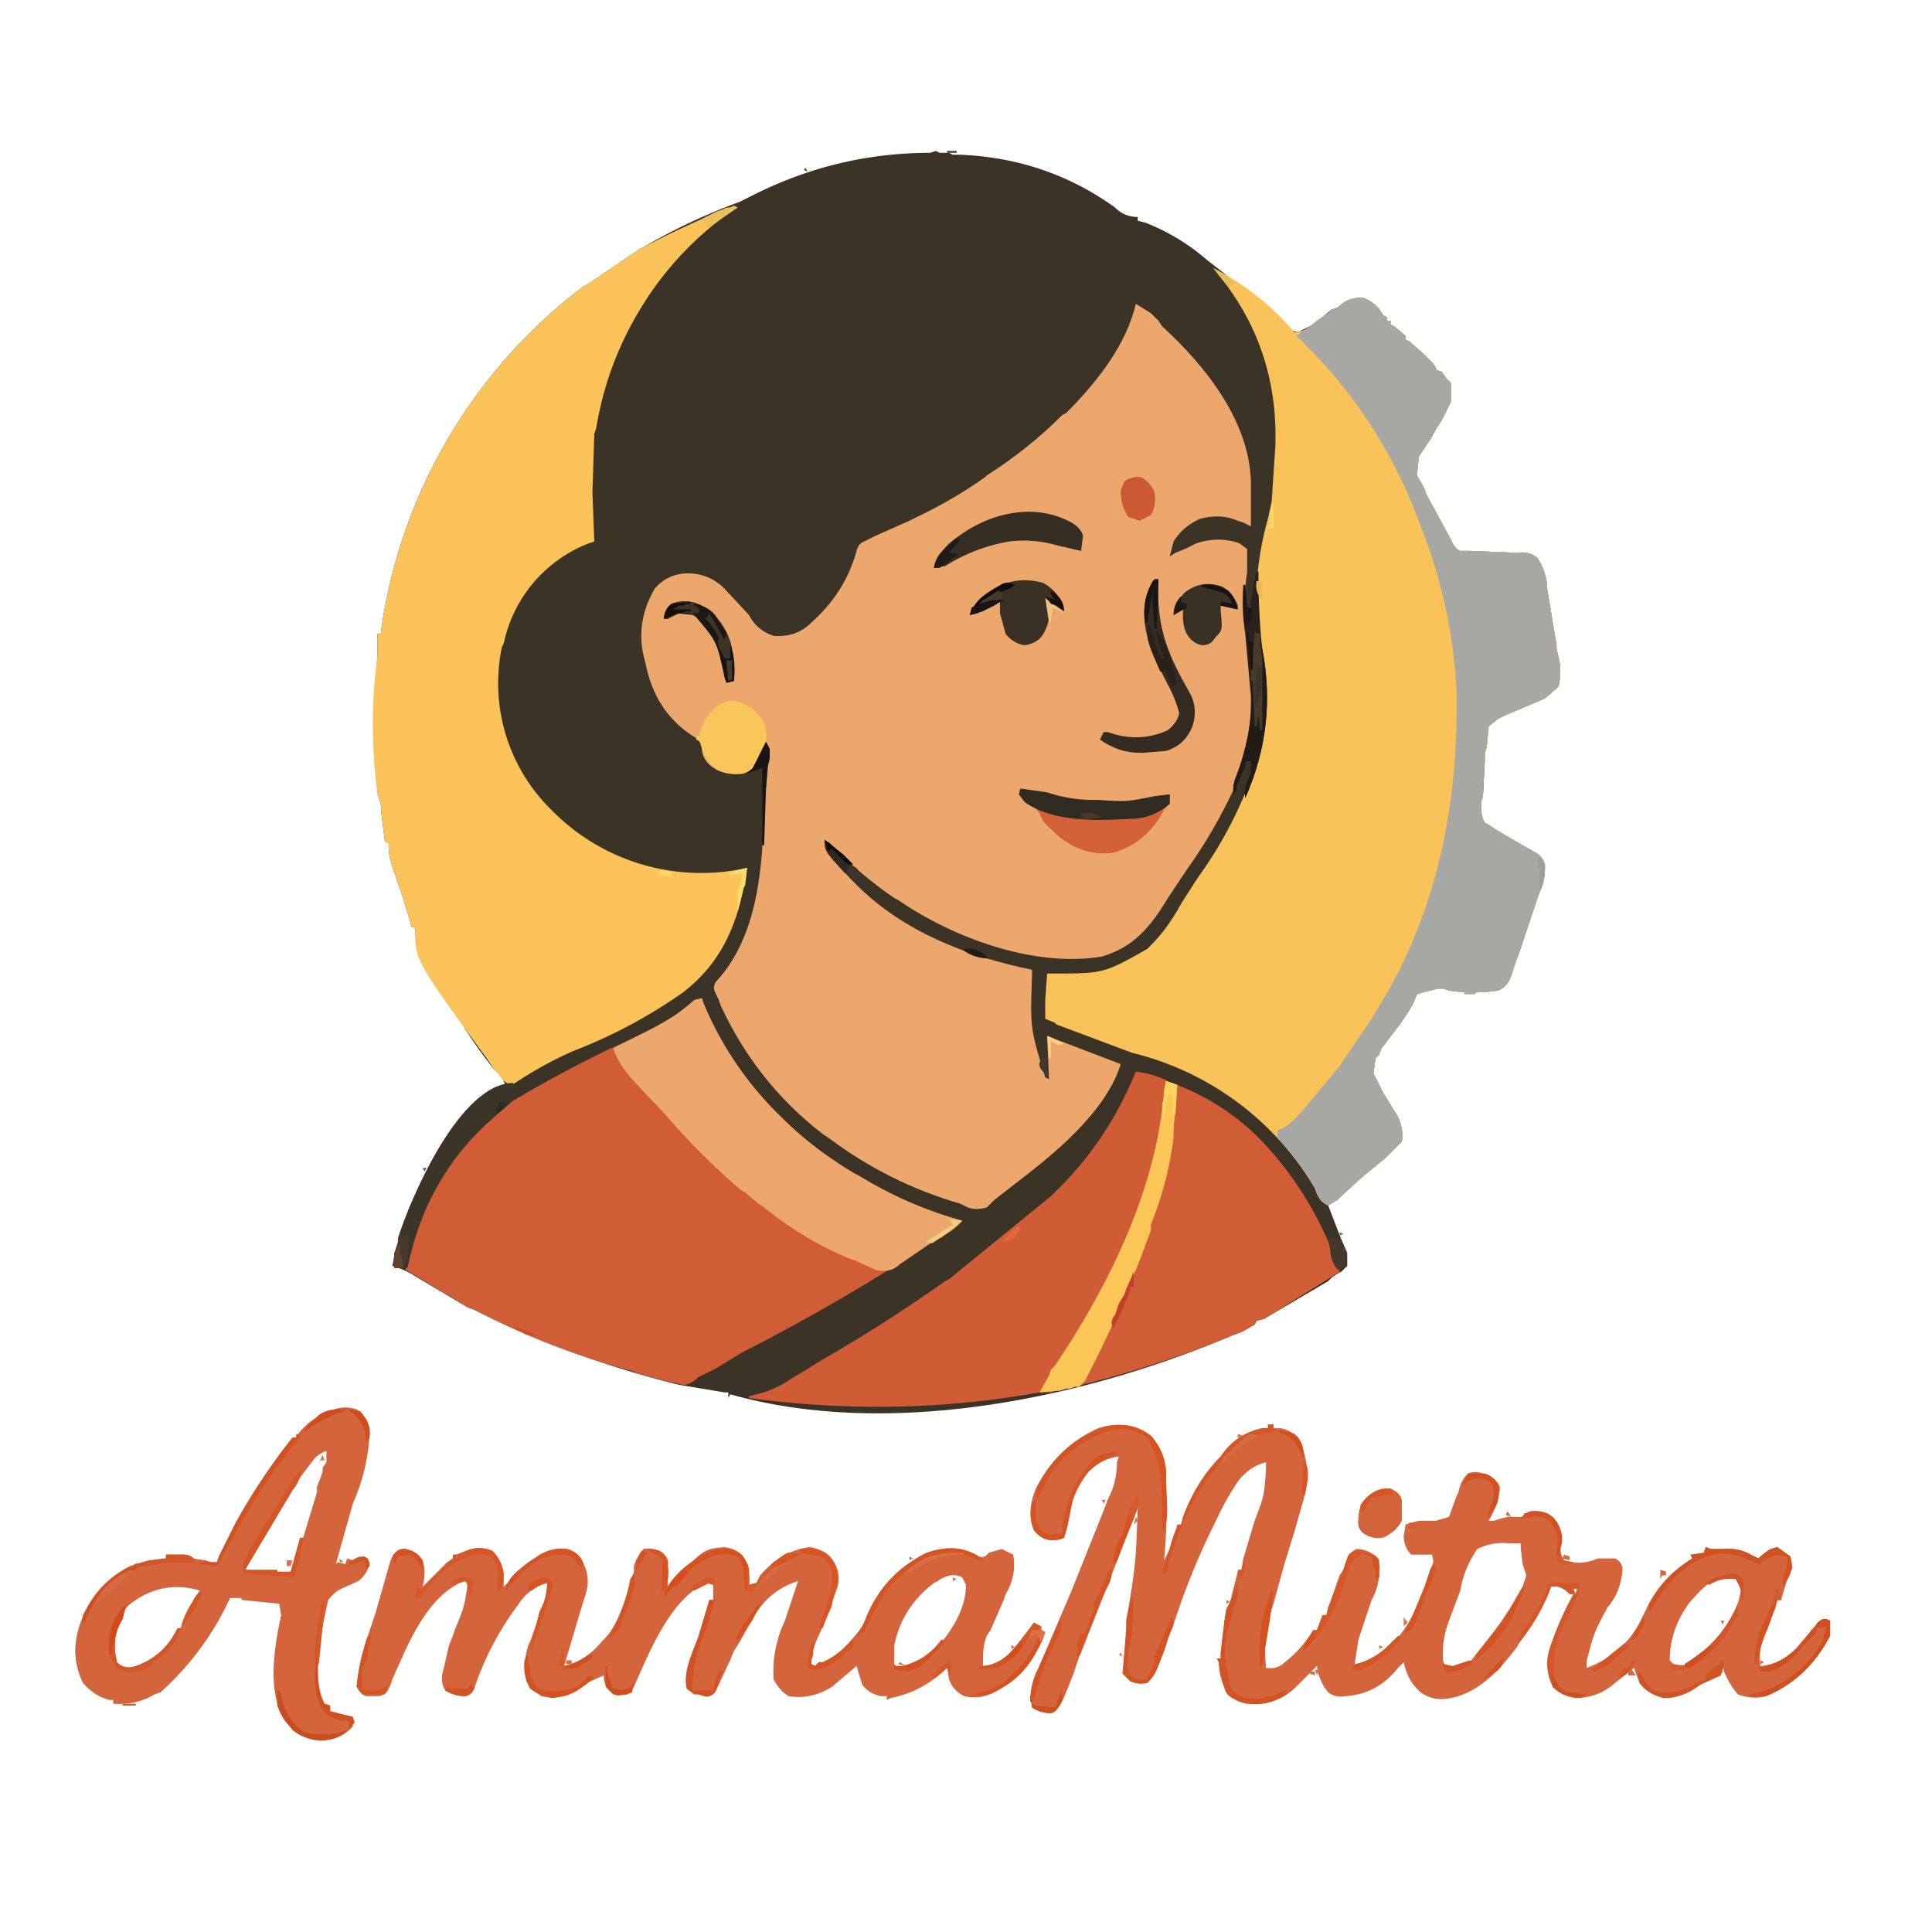 <svg xmlns="http://www.w3.org/2000/svg" width="1024" height="1024"><path fill="#3B3326" d="m496 80 2 1h5l2 1h4q46 2 82 28 5 5 12 5v2l4 1q18 7 33 20l27 21 3 2 14 14 4 1 8-4 2-2 3-2 5-4 3-1q6-6 14-5 7 3 10 9l2 1v2h2v2l2 1 6 5v2l2 1 8 7 2 2q5 5 4 6l3 1 3 4 2 2v10l-3 6-2 4-2 3-4 7-2 3-2 3-2 3-1 10 4 7 1 3 13 24q2 5 5 6h5l25 1q7-1 11 3 4 6 5 14v2l5 30v2l1 4q2 8 0 16l-7 6-2 1-19 8-2 1-2 1-5 4-1 11-1 3v4l-1 19-1 3v3q0 5 2 8l8 5 12 7c9 5 9 5 11 8q2 9-2 17l-1 2-14 42q-2 6-7 8-13 2-26 0l-3-1h-3l-8 2-3 1-2 5-3 5-2 3-12 16-1 3-2 2-1 8 3 6 2 4 8 13q3 7 2 13l-9 9-11 9-19 16 10 26v6l-3 3-2 1-3 2-2 2-34 20-4 1-1 2-7 4-3 1c-79 34-183 56-268 32l-1 2v-3h-2l-24-4q-57-14-109-40l-3-1-27-16q-6-4-13-6a152 152 0 0 1 38-76q10-11 22-19-1-5-6-9a244 244 0 0 1-30-48c-12-21-12-21-12-27l-2-1-1-4-4-13c-7-20-7-20-7-27l-2-1-2-16v-3l-2-7-2-40v-2l2-30v-12h2v-2a277 277 0 0 1 107-182l2-1 28-19 2-1a312 312 0 0 1 51-24l2-1 4-2q45-23 95-23z"/><path fill="#ECA76C" d="m602 161 8 5 2 2 2 2 2 3c23 21 46 50 47 82v24l-2-1-2-1-3-1q-9-4-20-1-9 4-14 12l-2 8 3-2 5-2 2-1 2-1 2-1q12-4 23 0l4 3v12q-3 21 2 44 6 34-7 66l-1 3q-11 24-26 45l-10 15c-9 15-18 26-35 31-36 6-79-10-108-30l-2-1q-19-13-35-30c0 8 9 17 15 23 25 25 59 38 93 45v3c-1 28-1 28 7 54l2 1-1-23 5 2 34 13c-7 23-31 44-49 58l-18 14-2 2-2 2q-7 2-12-1l-2-1q-38-11-70-35l-3-2q-35-27-54-68l-1-3c-3-6-3-6-2-9l5-6c18-24 20-56 21-85l2-26v-9l-3 6q-3 6-10 9-8 1-14-2-8-4-8-12-1-4-5-6-20-13-25-39-6-20 5-39 6-7 15-8 13-1 22 8l13 14q4 8 13 11 12 1 20-7 18-16 24-38 1-4 4-5l6-3 18-8 4-2q19-9 36-21l1-1q22-14 40-32l2-1c16-16 32-36 37-58"/><path fill="#FAC359" d="M643 142a142 142 0 0 1 43 34q5 0 10-4l2-2 3-2 8-5q6-6 14-5 7 3 10 9l2 1v2h2v2l2 1 6 5v2l2 1 8 7 2 2q5 5 4 6l3 1 3 4 2 2v10l-3 6-2 4-2 3-4 7-2 3-2 3-2 3-1 10 4 7 1 3 13 24q2 5 5 6h5l25 1q7-1 11 3 4 6 5 14v2l5 30v2l1 4q2 8 0 16l-7 6-2 1-19 8-2 1-2 1-5 4-1 11-1 3v4l-1 7v12l-1 3v3q0 5 2 8l8 5 12 7c9 5 9 5 11 8q2 9-2 17l-14 41-1 3q-2 6-7 8-13 2-26 0l-3-1h-3l-8 2-3 1-2 5-3 5-2 3-2 3-10 13-1 3-2 2-1 8 3 6 2 4 8 13q3 7 2 13l-9 9-11 9-12 11-2 2-5 3q-5-2-7-9a155 155 0 0 0-97-72l-16-6-24-9-1-1-5-2v-10l1-14h2c28 0 28 0 51-13l2-2q9-9 16-22l9-14q21-29 32-64l1-3q5-29-1-58a166 166 0 0 1 5-65l2-9 2-30v-2q1-49-29-87l-2-3z"/><path fill="#FBC359" d="m389 109 2 1-2 1q-26 18-44 44l-2 3q-21 32-27 69l-1 3-1 31 1 26-3 1a73 73 0 0 0-45 53l-1 2a94 94 0 0 0 24 84l2 2a111 111 0 0 0 104 31c-4 27-12 49-34 66q-27 19-58 31-16 7-31 17l-2 1q-4-1-7-6l-2-2-2-3-2-3c-38-52-38-52-38-69l-2-1-1-4-4-13c-7-20-7-20-7-27l-2-1-2-16v-3l-2-7a271 271 0 0 1 0-72v-12h2v-2a277 277 0 0 1 107-182l2-1 28-19 2-1q21-11 43-20l3-1z"/><path fill="#D05D36" d="m372 529 1 3a180 180 0 0 0 41 60q17 17 39 30l2 1q26 16 55 24l-11 9-3 1a1039 1039 0 0 1-103 60l-13 8-2 1-2 1-2 1-4 2q-4 4-8 4l-9-2-4-1-11-3-2-1q-45-12-85-33l-3-1-33-20q11-56 56-89 25-15 52-28c18-8 18-8 35-18l3-2 6-5z"/><path fill="#D05C35" d="M602 568q9 1 17 5l2 1a139 139 0 0 1 47 30 185 185 0 0 1 42 70l-40 25-4 1-1 2-7 4-3 1q-124 52-258 34v-1l4-1q9-2 18-8l18-11q33-19 64-41l2-1 54-44 2-2q28-27 43-64"/><path fill="#D3643B" d="M610 761q9 10 8 24 1 21-1 42l4-8 1-3v-2l1-2 1-4h2l1-3q6-18 18-31l2-2q8-12 22-15h3l1-2h2v2h4q5 1 9 5 7 14 4 29l-6 21-4 13-1 3-6 22-1 3c-4 15-4 15-3 31q6 1 10-3 9-7 15-17h2l3-8h2l1-4 6-17 2-3 1-3 1-3q1-3 5-5 5 0 9 3 4 4 3 9 0 8-4 15l-1 3-6 18-2 13q12-2 20-12l2-1q7-8 11-18l1-2 6-15v-2c2-4 2-4 1-8h-11q-4-4-4-10l1-6 7-2h9l7-2 4-11 1-2q1-6 5-10 5-2 10 1 7 3 7 7-1 9-6 17h3l3-1 4-1h8l1-2h12q6 4 8 12l-1 6q0 4 2 7 9 3 18-1h9q4 2 4 6-1 12-8 20c-7 13-7 13-11 28v4q19-7 28-24l3-6q8-18 25-28l-1-2h3l4-1 2-3 1 1h7q8-1 15 3l2 1 2 1 1-1c5-4 5-4 9-5l7 5q2 7-2 13l-3 10h-2l-1 4-5 11q-4 9-3 20 13-1 22-13l7-8 4-4 4 1v8q-12 23-34 32-7 2-15-1-5-6-8-14v2l-1 2-6 2-5 3q-9 7-19 7-9-2-13-8l-3-8-1 1-9 7q-9 8-21 8-7-1-11-5-6-10-3-20 5-16 13-30h-2l-1-1q-4-4-9-3l-1 3q-6 14-16 27l-1 2c-9 12-20 24-35 27q-9 2-16-3-7-6-9-16l-3 3q-11 14-28 15-5 1-9-2-5-6-6-14l-2 2-7 7-2 2q-9 9-21 9-8 1-14-4-6-8-6-18l-1-2h2v-3l2-17 1-6 2-4 4-16 2-1 1-6 6-20c5-13 5-13 6-27v-4q-8 2-14 9-7 10-12 21l-1 2q-13 26-22 54l-3 8-2 6c-5 13-5 13-9 17q-5 1-9-1l-4-4 2-25v-3c5-30 5-30 6-60l-1 3-29 74-1 2-3 9c-7 18-7 18-12 21q-5 0-10-3l-1-5 3-13 1-2 12-28 6-14 18-45 1-3q5-9 5-20l1-3q-9 1-16 8-10 13-11 28l-2 7q-4 2-9 1-4-1-7-5-4-10 1-22 11-22 33-32 16-5 28 4m190 57q-9-1-17 3-7 10-9 22l-6 16-1 3q-3 9-2 19l2 3q7 1 12-3l22-28 1-2 3-5 1-2 3-9-2-6-1-9v-2zm95 32q-10 14-10 30l2 3q10 0 16-6 17-15 20-36l-1-4c-11-6-21 6-27 13m-61-8 1 3 1-3z"/><path fill="#A7A7A3" d="M723 158q7 3 10 9l2 1v2h2v2l2 1 6 5v2l2 1 8 7 2 2q5 5 4 6l3 1 3 4 2 2v10l-3 6-2 4-2 3-4 7-2 3-2 3-2 3-1 10 4 7 1 3 13 24q2 5 5 6h5l25 1q7-1 11 3 4 6 5 14v2l5 30v2l1 4q2 8 0 16l-7 6-2 1-19 8-2 1-2 1-5 4-1 11-1 3v4l-1 19-1 3v3q0 5 2 8l8 5 12 7c9 5 9 5 11 8q2 9-2 17l-11 33-1 2-2 6-1 3q-2 6-7 8-13 2-26 0l-3-1h-3l-8 2-3 1-2 5-3 5-2 3-2 3-10 13-1 3-2 2-1 8 3 6 2 4 8 13q3 7 2 13l-9 9-11 9-12 11-2 2-5 3q-5-2-7-9-8-14-20-27v-4l3-1q5-3 9-8l2-2 19-23 17-25 1-2c33-51 45-110 44-170v-2a271 271 0 0 0-19-87 257 257 0 0 0-66-101l14-10 3-2 2-2 3-1q6-6 14-5"/><path fill="#D4643B" d="M215 821q6 2 9 6 2 6 0 14l2-2 11-11 3-2v-2h2l5-2q7-3 14 0 5 5 6 12v7l2-2q11-15 28-18 6 0 10 4 6 8 4 18l-4 13-8 27q12-3 20-13l1-1c9-9 12-24 16-36v-3l1-3 4-6q5-1 10 2 4 3 3 7v11l3-3c16-17 16-17 27-18q7 1 10 5 4 7 3 15l4-1 2-4q11-13 26-15 7 1 11 5 6 7 4 16l-3 8v2l-8 18q-3 7-3 13l2 1 2-2h2c8-3 16-12 21-19l4-8q10-23 34-32 13-4 24 3 3 1 5-2l7-2 6 3q2 11-4 21l-1 3-7 16-2 3q-2 5-2 12v4q10-1 17-10l10-13 4 2v2l2 1q-7 21-27 32-8 4-16 2-6-3-8-9l-1-6-1 1q-13 12-29 15l-2 1v-2h-3q-6-1-10-6l-3-10-13 11q-11 7-23 5-5-3-8-9-1-16 6-31l7-21q-16 5-24 20l-8 14-2 3-2 5-1 2-6 13q-2 4-5 4l-5-1h-2l-4-3c-2-9 3-19 6-27l6-20h2v-8l-4-1c-19 9-30 37-38 55l-3 4c-7 1-7 1-10-2q-3-3-3-8l-9 4q-10 10-24 7-5-3-8-8-2-10 1-19l1-2 6-17q3-7 3-14-10 3-15 11-15 20-23 43-1 5-5 6-6 0-11-3-3-5-1-11l3-13 2-5 1-3c5-12 5-12 7-25l-2-1c-20 8-30 34-38 52l-1 3-1 2q-1 3-5 4h-7q-3-1-5-5l4-19v-2l2-6 4-12 8-28q3-7 8-6m282 17-2 1q-17 13-21 33v10l2 2q12-1 20-10c8-9 16-21 16-34l-2-4q-6-3-13 2"/><path fill="#D05D36" d="M618 573a123 123 0 0 1 50 31 185 185 0 0 1 42 70l-40 25-4 1-1 2-7 4-3 1q-43 18-90 29l-3 1h-2l-3 1h-6l5-9 1-3 2-2c29-43 54-94 58-146z"/><path fill="#D3643B" d="M189 747q7 5 7 12-1 20-9 38l-9 32 1-1 4 1 1-3 3 1 6-2 3 3q-1 6-6 10l-9 4q-4 2-7 6l-2 9-1 5c-2 12-5 30 1 41l3 1v3l12 3v5q-6 7-15 7-9 1-17-5l-2-3-2-2c-9-14-6-36-3-51l1-5-1-6-20-2v-1h-6l-1 2a153 153 0 0 1-36 48l-3 1q-10 6-22 5v-2h-2q-8-2-14-9-7-14-2-30 7-22 27-32 9-3 19-4v-2h9q3 0 5 2l7 1 3 1h3l1-3 8-16 1-2a329 329 0 0 1 30-45h2l1-2q7-9 19-13 6-2 12 0m-23 27q-18 23-31 48l-4 6-1 4 12 1v1h12l6-17 1-3 7-23v-3l2-5 1-3v-2l2-3v-6q-5 2-7 5m-98 77q-8 9-8 21v3q0 4 2 7 4 4 10 2c16-5 24-21 31-35l3-6q-21-6-38 8"/><path fill="#ECA76D" d="m372 529 1 3a180 180 0 0 0 41 60q17 17 39 30l2 1q26 16 55 24-4 5-12 9l-2 1-16 11-3 2q-5 5-13 3l-11-5-3-1q-24-10-45-27l-3-2-7-6-2-1a364 364 0 0 1-41-41c-22-23-22-23-27-34l1-1 18-9 2-1q12-6 22-15z"/><path fill="#FBC657" d="m618 573 6 2-2 24v4q-3 24-12 46v3a624 624 0 0 1-35 80l-3 3h-2l-3 1h-2l-3 1-11 1 5-9 1-3 2-2c29-43 54-94 58-146z"/><path fill="#D26138" d="m541 418 14 2q12 4 24 4h3c15 1 15 1 30-2l8-1v5l-3 3-1 2q-9 16-26 21-15 2-28-8c-9-8-9-8-11-13q-2-3-5-4-4-2-5-6l-1-2z"/><path fill="#FAC65A" d="M394 373q7 3 11 10 3 10-2 19-3 6-9 8-8 1-14-2-7-5-9-15l-2-1v-2h2v-2q3-10 11-15 6-3 12 0"/><path fill="#362E22" d="M568 277q5 3 6 7l-1 8-13-3a62 62 0 0 0-25-2q-18 3-34 13l-6 1q3-10 12-16c17-13 41-19 61-8"/><path fill="#342B21" d="M612 307h2v2c-1 24 5 38 17 59q4 8 1 17-4 10-14 13l-12 1h-2q-11 0-21-7l2-4h2q17 6 32-1 5-4 6-9-2-8-7-17c-7-14-15-30-10-46z"/><path fill="#3B3527" d="M272 574v6l2 1-3 3-2 2-7 6q-36 31-46 80h-7v-8l1-2 1-3v-3c7-22 33-82 61-82"/><path fill="#3A3124" d="M553 309q9 5 11 15l-9-6 1 4q1 7-3 14-3 5-10 6-6-1-10-6l-3-11v-6l-3 2-4 2-2 1-7 2q2-6 7-10 15-12 32-7"/><path fill="#312C21" d="m541 418 14 2q12 4 24 4h3c15 1 15 1 30-2l8-1v5q-9 8-21 8c-17 1-41 2-56-9l-3-4z"/><path fill="#28211D" d="M666 303h1v2q0 20 2 39 8 41-9 79-1-6 3-13v-7l-3 1v2l-4 9-1 4-1 2q-1-4 1-9 8-19 8-40v-3l-3-33q-2-13-1-26h1l1 12h2v-3l1-5v-2z"/><path fill="#3A3125" d="M648 311q6 4 8 10v2l-9-2v3c1 10 1 10-3 14q-2 4-7 4-5-1-8-6-2-4-2-9v-4l-5 3q1-7 6-12 9-7 20-3"/><path fill="#D3633A" d="M737 789q5 2 6 6v11q-3 6-10 9-5 1-10-2-4-3-3-8 0-7 4-11 6-6 13-5"/><path fill="#181411" d="M372 321q13 8 16 23 2 8 1 17l-4 1-1-3c-4-19-4-19-16-33l-10-1-4 3h-2q0-5 4-8 8-3 16 1"/><path fill="#CB5934" d="M605 253q5 3 7 8 1 7-2 12l-6 3-6-2q-4-6-4-14l2-5q5-3 9-2"/><path fill="#221C19" d="M667 339h1q10 43-8 84-1-6 3-13v-7l-3 1v2l-4 9-1 4-1 2q-1-4 1-9 8-21 9-44v-12h1l1 23 2-4v-13z"/><path fill="#D35728" d="M830 839h7v5l-1 2-1 2-1 3-3 5-1 3q-8 14-6 31 3 6 8 7h3l4 1h2q-4 3-8 1-6-1-10-5-5-10-1-22 5-14 12-27h-2l-1-1q-4-4-9-3l-1 3q-6 15-17 28 1-5 4-9c7-10 7-10 12-21v-2q4-2 10-1m4 3 1 3 1-3z"/><path fill="#D55424" d="M610 761q9 10 8 24c1 19 1 19-1 26h-1v-17c-1-16-1-16-7-31q-9-7-20-5-20 6-32 23l-7 13q-2-3 1-8 12-22 35-30 14-3 24 5"/><path fill="#CF5222" d="m904 820 3 1h9q7 0 12 3l2 1 2 1 1-1c5-4 5-4 9-5l7 5 1 6-5 10v-6q3-4 2-10c-6-1-6-1-12 2l-2 2-6-2q-9-5-19-3c-16 4-26 17-34 31v-5q9-15 23-24l-1-2 7-1z"/><path fill="#D45526" d="M160 779q-1 6-5 11l-25 42h17v1h7l5-18h2l-3 14-1 2-1 5-27-2v-6l2-3 1-3 2-3 2-4 9-14c10-17 10-17 15-22"/><path fill="#D45222" d="M391 823q6 4 6 10v7l4-1 2-4 5-5 2-2 9-5 4 1-2 1c-8 4-19 11-23 20l-3-2-1-10q0-4-3-8-8-3-16 1-12 6-17 15h-2l-1 2-3 3c2-9 12-17 19-21s13-6 20-2"/><path fill="#D55525" d="M672 755h3v2l2 1-3 1q-11 2-20 9l-2 2c-16 15-28 40-33 61l-1 3h-2l5-17 1-3q2-6 4-6l1-4a90 90 0 0 1 20-32q8-12 22-15h3z"/><path fill="#CD5021" d="m968 858 2 1v8q-12 23-34 32h-9v-1h2q24-6 37-28l2-8-5 1-1 3-2 2-4 4q-7 10-18 14h-5l-1-2h2q17-5 26-20l2-2q2-4 6-4"/><path fill="#473A2A" d="m665 335 3 1v6l1 7v38h-1l-1-8-1 6h-1l-1-24h-1v-10l1-2z"/><path fill="#3C3428" d="M372 321q8 4 12 13l1 5c-7-9-7-9-9-14l-2 3 2 2 2 3 2 3 1 2-1 3-1-2-2-3-2-3q-3-5-10-8c-5 0-5 0-9 2l-2 1h-2q0-5 4-8 8-3 16 1"/><path fill="#D25424" d="M656 838v8l-1 3-1 3c-6 21-6 21-2 42q4 6 10 6 10 1 18-4h2v2l-4 2-2 1q-9 4-18 1c-9-3-8-5-10-10l-2-11-1-2h2v-3l2-17 1-6 2-4 2-5z"/><path fill="#D55424" d="m517 824 5 4-6-2q-10-5-21-1-22 8-32 30l-5 10-4 3 1-2 3-6q9-25 33-37 14-5 26 1"/><path fill="#D25323" d="M600 846h1l-1 20q-3 11-2 21 4 4 10 3l4-9v-3l9-21q2 5-1 8l-1 3-1 4-1 3c-5 13-5 13-9 17q-5 1-9-1l-4-4 2-22v-7z"/><path fill="#D35221" d="m157 760 3 1-1 1q-21 25-36 54l-8 14-9-1v-1h9l1-3 8-16 1-2a329 329 0 0 1 30-45h2z"/><path fill="#D35424" d="m593 770-6 3q-13 6-18 20l-3 15-2 7q-4 2-9 1-4-1-7-5-3-7-1-15l2-1v11l3 5q3 3 7 2h4v-2q2-22 17-38 6-4 13-3"/><path fill="#CF4F20" d="M88 824h9q5 0 7 4h-2c-17 0-31 1-45 13q-9 9-13 21v-6q12-23 35-29l9-1z"/><path fill="#D55727" d="M261 822q5 5 6 12l-1 8-2 2v-9q0-5-3-9-4-3-9-2c-12 2-21 12-28 21l-1 2h-3l1-6 2 2 2-2 15-15v-2h2l5-2q7-3 14 0"/><path fill="#CE5122" d="M171 848h1l-1 14c-2 12-5 30 1 41l3 1v3l12 3 1 3-3 3v-4h-4q-7-1-11-7-4-9-3-20v-3q0-17 4-34"/><path fill="#D35728" d="m67 850-2 8q-4 6-4 14v3l1 6q4 4 10 2 14-5 21-18l1-2h2q-4 12-15 18l-1 2q-8 5-17 2-5-5-5-11 0-14 9-24"/><path fill="#D35222" d="M376 848h3l-5 16c-5 13-5 13-7 27v5h11l1-5 2-5 2-1-4 12q-3 3-6 2l-3-1h-2l-4-3c-2-9 3-19 6-27z"/><path fill="#28211A" d="M608 331h1l1 3 5 15h2l-1-4q-3-5-3-11l5 8 3 9 2 7v5l-2 1-3-8h-3c-7-16-7-16-7-25"/><path fill="#D65625" d="M720 822h2v2l-2 1-4 3-1 3c-4 15-12 35-25 44l6-11h2l3-8h2l1-4 7-17 1-3 1-3 1-3q1-4 6-4"/><path fill="#44382B" d="m704 656 7 1 3 7v7l-5 2q-4-5-4-11l-1-4z"/><path fill="#1A1514" d="m406 393 2 4v5l-1 4-1 12-1 30h-1v-41l-8 3 3-3z"/><path fill="#D65525" d="M424 821q7-1 13 2 7 6 7 14l-3 13-1 2-4 11h-2l5-15q3-8 2-16-2-5-6-7l-11-2z"/><path fill="#D05324" d="m913 880 1 2-2 4v2l-2 1-9 4q-9 7-19 7-8-2-13-8l-1-7 4 6q3 5 8 6 10 1 19-5l5-2v-2l4-4 2-1 2-2z"/><path fill="#D55424" d="M301 821q6 2 8 7l-1 3-4-5q-3-2-7-2c-12 0-19 8-26 16l-3 3q1-6 6-10l12-9 2-1q6-3 13-2"/><path fill="#473929" d="m212 653 2 2 2-1q2 9-2 18h-5q-1-5 1-11l1-2z"/><path fill="#D35222" d="M279 878h1v3l1 3v4l4 7q11 3 21-1l6-6 3 1q-9 9-22 11-7-1-12-5-4-7-3-15z"/><path fill="#D55423" d="M589 830q1 6-2 11l-1 2-3 7-12 29v-8l1-3 1-2h2l1-3 4-11v-2l6-13 1-3z"/><path fill="#D35425" d="M195 867h2l-2 8v3l-1 2-1 2-1 4v9q5 2 11 0 4-2 4-5l-3 8h-12l-3-4q1-13 6-27"/><path fill="#3D3428" d="M374 325h2l3 5 6 6q3 4 2 8v5h-3l-2-4-1-2-1-4-4-8-2-2-1-2z"/><path fill="#D45626" d="M289 836q4 1 4 5l-3 9-2 7-1 2-5 15h-1l5-20q4-7 4-15-5 1-8 4h-2v-3c6-4 6-4 9-4"/><path fill="#CA4D20" d="M147 896h1l1 2q2 13 12 20 12 3 23-1-4 4-9 5-8 2-17-3-8-6-11-15z"/><path fill="#2E281F" d="m437 445 10 8 1 1 4 4-2 1-2 4c-11-12-11-12-11-18"/><path fill="#D45423" d="m807 841 1 2-5 10-1 3q-7 14-20 24 1-5 4-7l6-8 2-3 6-9z"/><path fill="#D55423" d="M562 858q1 5-1 9l-1 2-3 6q-6 13-9 27h-2q0-8 3-15l1-2 8-18 1-2z"/><path fill="#D45121" d="M551 866q2 4-1 8-8 17-26 24l-10 1 9-3q7-2 13-8l2-2q9-8 13-20"/><path fill="#D05224" d="M787 781q6 2 7 7 1 6-1 10l-2 3-3 4 2-7q3-5 1-11-2-3-6-3-5-1-8 2l-2 2 3-7z"/><path fill="#D45626" d="M921 850v6q-9 18-25 28h-3v-2l3-2q17-11 25-30"/><path fill="#1D1713" d="M367 320q8 1 12 6l6 10-1 3-3-5-1-2-4-7-2 3 2 2 2 3 2 3 1 2-1 3-1-2q-5-8-12-14h3l1-2z"/><path fill="#D55525" d="M431 869v8l-1 3v2l2 1 2-2h2q9-4 16-12 1 5-3 6-7 9-18 10l-3-1q0-8 3-15"/><path fill="#D85D2E" d="m423 824-2 1c-8 4-19 11-23 20l-2-1v-13h1v9l4-1 2-4 5-5 2-2c8-6 8-6 13-4"/><path fill="#D25628" d="M88 824h9q5 0 7 4H89l-16 3-2-2 17-3z"/><path fill="#D45525" d="m548 860 3 2v2h-4l-1 2q-5 12-17 18l-10 1v-2h3c10-1 16-10 22-17z"/><path fill="#1B1513" d="M612 307h2l-1 26h-1l-1-13v-7l-3 17h-1q-2-12 4-22z"/><path fill="#D55423" d="M760 829q2 4-1 8l-1 3-1 2-2 5-1 3-3 8q-2 6-7 8l4-8 7-17 2-6 1-3z"/><path fill="#CF5325" d="M823 804q5 5 5 13l-2 9h-1v-3c1-9 1-9-3-16q-4-4-10-3l-6 1q2-3 5-4 7-1 12 3"/><path fill="#100D0E" d="m538 310-3 2-5 2-2 1-2 1-2 1-4 4 2-1 2-1 2-1h6l-10 5-2 1-2 1-4 1q3-8 10-12c9-6 9-6 14-4"/><path fill="#D15323" d="m943 842 1 6h-2l-1 4-4 11q-4 9-6 19h-1q0-9 3-18l1-2 5-11 2-6v-2z"/><path fill="#211C17" d="m507 285 2 1-6 7 5 1-10 7h-3q1-7 7-11l1-1z"/><path fill="#D55120" d="M603 791v8l-1 3-1 2-1 3-5 12c-3 9-3 9-5 10q0-8 5-16l4-13z"/><path fill="#FAD45E" d="m618 573 6 2-1 16h-1l-1-11h-2l-2 13h-1v-8l1-3v-4z"/><path fill="#D55423" d="M336 834c2 7-3 17-6 24l-1 4-7 8 4-9q6-12 8-24z"/><path fill="#D35222" d="M674 843h1l-2 16-4 24h-1q-2-21 6-40"/><path fill="#D55626" d="m741 867 2 1q-8 11-21 17h-5v-2l2-1q10-3 17-10l2-2z"/><path fill="#D45221" d="m499 869 2 1c-13 14-13 14-20 16l-7-1v-2h4q13-3 21-14"/><path fill="#E8C05B" d="m391 110-16 11-1-3-2-2 8-4 3-1 2-1z"/><path fill="#D46B45" d="m76 830 2 1-7 1zm-7 2 2 1-2 1-20 18q5-12 18-19z"/><path fill="#D45424" d="M344 821q6 0 8 3 4 8 1 17l-3 4 1-3v-16l-7-4z"/><path fill="#D15020" d="M298 874h1v9q7-1 13-6h2v2l-5 3-3 2-8 1v-2h-2z"/><path fill="#D55829" d="M171 848h1l-1 14-2 20h-1q-1-18 3-34"/><path fill="#D76E46" d="M505 823h6v1h-2q-13 0-24 8l-6 2q11-11 26-11"/><path fill="#C33F2B" d="M601 674v8h-2v2l-5 12-1 2-3 6q-2-4 1-7l1-3 1-3 3-5 1-3z"/><path fill="#D05426" d="m920 834 4 3v11h-1v-4l-1-3-2-4q-8-1-14 3l-2-1q7-5 16-5"/><path fill="#171110" d="M637 310q7-1 14 3 4 4 5 10l-9-2v-2l6 1q-1-4-5-6l-11-3z"/><path fill="#D35122" d="M215 821q6 1 9 6v6l-1-2q-1-4-6-7l-6 1-2 4-1-4q2-4 7-4"/><path fill="#F3DD6E" d="m396 460-1 9-1 2-3 12v-11l1-2 2-7-9 1q5-3 11-4"/><path fill="#D35425" d="m861 871 3 1c-12 11-12 11-19 14l-2-1 2-1z"/><path fill="#1D1916" d="M659 310h1l1 12 3 1-1 6h-1l-1 5q-2-4-2-9z"/><path fill="#CF4E1F" d="M321 883h1v4l1 3 2 5c5 1 5 1 10-1l1-2-1 5q-5 2-10 1l-4-4z"/><path fill="#D45221" d="m405 847-7 13-2 2-5 8-1-2q6-11 15-21"/><path fill="#D65524" d="m737 789 2 4-3-1-9 2-5 8-1-4q3-5 9-8z"/><path fill="#D04B1C" d="m67 850-2 8q-5 9-6 19h-1q-2-14 7-25z"/><path fill="#3C3227" d="m669 353-1 16h-1l-1 5h-1l1-20z"/><path fill="#15100F" d="M366 319v1h-2l-2 1h-2l-3 2h9v1h-2l-3 1h-2l-7 3q0-5 4-8z"/><path fill="#D46C43" d="m667 761-2 1q-10 6-18 15 0-3 2-5c13-13 13-13 18-11"/><path fill="#CC5020" d="M563 895v6q-3 7-6 7-6 0-10-3v-2l2 1 10 1 1-2z"/><path fill="#D65523" d="M106 843q2 3-1 6l-2 4-1 2-6 7q2-7 6-13l1-2z"/><path fill="#D14C1C" d="M179 747h4v1l-4 1q-10 4-18 10 2-4 6-7l2-2q4-3 10-3"/><path fill="#CD5022" d="m822 888 2 2 2 3 1 2q4 3 8 2l3 1h3q-4 3-8 1-6-1-10-5z"/><path fill="#F2CB84" d="m503 646 7 1-10 8-3 2-3 2-3-1 14-9z"/><path fill="#D15224" d="m250 892 1 3q-2 4-5 4-5 0-10-3l1-2 2 1h9z"/><path fill="#CE4C1D" d="m184 747 7 1q5 6 5 13l-2 4v-2q0-8-7-14z"/><path fill="#63422F" d="M211 660h1v4l1 3 1 5h-5v-8l1-2z"/><path fill="#433A2B" d="m529 313 2 1v3l-11 5-2-1 3-3 2-1z"/><path fill="#D25324" d="m764 880 1 2 5 1 9-3 2 1q-7 6-15 5z"/><path fill="#D24E1E" d="m678 758 8 2q5 4 5 11v2l-3-6q-3-5-8-7l-2-1z"/><path fill="#1A1413" d="m532 318-8 4-2 1-2 1-2 1-4 1 1-4 4-2 7-2z"/><path fill="#D55323" d="M723 823q6 0 8 4v9l-2 1v-4l-1-3-1-5-4-1z"/><path fill="#0E0C0C" d="m437 445 10 8 1 1 4 4q-3 1-5-2l-2-2-2-2-2-2-2 1z"/><path fill="#1A1613" d="M661 335h1v5h2v15h-1z"/><path fill="#D14F1F" d="m907 872 2 1-13 11h-3v-2l3-2z"/><path fill="#3F3628" d="m450 459 4 1 2 4h-2l2 4-4-2-1-3h-2z"/><path fill="#D45828" d="M504 880v8l-2-4-6 5-2-1 4-4 2-2z"/><path fill="#D75525" d="m691 774 2 4q1 7-2 14h-1z"/><path fill="#D65627" d="m379 836-1 4-2-1-8 4-2-1c7-6 7-6 13-6"/><path fill="#EFC47D" d="m554 317 10 8-6-3-1 8h-1z"/><path fill="#191110" d="M557 313q7 4 7 11l-4-3-3-1-3-4 5 2-2-3z"/><path fill="#D44D1B" d="m363 832 2 1-3 4-2 2-2 2h-2l-1 2-3 3q1-6 7-10l2-2z"/><path fill="#D65828" d="M246 836q3 0 5 2l-1 7h-1l-2-7-8 2q2-4 7-4"/><path fill="#1F1A15" d="M626 316v3l3 1v2l-7 4q0-6 4-10"/><path fill="#F4D964" d="M674 267h1v13h-2l-1 3z"/><path fill="#F7CE7F" d="m555 549 9 4-3 1-4-2v9h-1z"/><path fill="#453B2C" d="M385 350h3v10l-2 1z"/><path fill="#E2BE5D" d="m643 142 8 5 2 2 2 1-4 2-5-6z"/><path fill="#DC6E43" d="m551 862 1 2 2 1-2 6-3-5-4 3 2-5h4z"/><path fill="#D56C45" d="m415 827 2 1-12 11-2-1 4-4 3-3z"/><path fill="#D65323" d="m421 823 2 1-5 3-3 2-6 2v-2l5-3 2-2z"/><path fill="#D65A2C" d="M603 791q1 5-1 10l-1 4-1 2h-1q0-9 4-16"/><path fill="#D05121" d="M797 878q0 5-4 8l-7 4z"/><path fill="#D25425" d="m193 825 2 1 1 4-2 2-1-5-8 3v-2c5-3 5-3 8-3"/><path fill="#9E9E99" d="M815 454q4 2 4 5 0 7-3 13v-9z"/><path fill="#D35221" d="m871 857 1 3-3 5-1 2-4 3z"/><path fill="#F7D661" d="m346 461 10 1v2l2 1-9-1v-2z"/><path fill="#D45A2C" d="M298 874h1v9l3 1-4 1v-2h-2z"/><path fill="#42392A" d="M555 560v10q-5-4-4-7 2-4 4-3"/><path fill="#221B16" d="M511 503q6-1 11 3l2 2q-7 0-13-4z"/><path fill="#D35627" d="m865 880 2 1-3 3-1 2q-2 3-6 3l4-5h2z"/><path fill="#D34D1B" d="m541 870 2 1q-4 7-11 10l6-8 2-2z"/><path fill="#CF4E22" d="m273 703 13 5h-5l-3-1-3-2-2-1z"/><path fill="#E7673A" d="m539 650 2 1c-4 6-4 6-8 7h-2z"/><path fill="#4B3928" d="M573 431h6l5 2-7 1h-4z"/><path fill="#D35A2D" d="m943 842 1 6h-2l-2 4v-6z"/><path fill="#D25323" d="m340 822 3 1-6 10c1-8 1-8 3-11"/><path fill="#E9B956" d="M666 308h3v10q-4-4-3-10"/><path fill="#D35B2F" d="m885 880 2 2 6 1v2h-7z"/><path fill="#D55627" d="M659 828h1l-1 8-2 1-1-5h2z"/><path fill="#D35D31" d="m826 824 3 3 5 1-4 2-5-3z"/><path fill="#D76032" d="m747 807 10 1v1l-12 1z"/><path fill="#292E24" d="m264 584 5 1-5 5-2-1 2-3z"/><path fill="#D24E1B" d="m696 866 1 2-6 7q0-5 5-9"/><path fill="#D1693E" d="m880 832 3 1v2h-2l-1 2z"/><path fill="#D56B40" d="m829 824 3 1v2l-4-1z"/><path fill="#DA6E43" d="m171 771 1 3h-2l-1 2z"/><path fill="#C56239" d="M65 903h7v1h-7z"/><path fill="#D66C43" d="m865 885 2 3h-4v-2z"/><path fill="#DC7044" d="M152 827h3l-1 3h-2z"/><path fill="#DA6E43" d="M300 880h3v2h-3z"/><path fill="#DB7145" d="m744 857 2 3-2 2z"/><path fill="#A9A8A0" d="M776 526h6v1h-6z"/><path fill="#D76D43" d="M695 886h2v2l-3-1z"/><path fill="#D96E44" d="m477 881 3 2-4-1z"/><path fill="#DB6E43" d="m602 804 1 2-2 2z"/><path fill="#D76D42" d="m799 801 2 3-3-1z"/><path fill="#483A29" d="M502 80h5v1h-5z"/><path fill="#D96E45" d="M697 885h2l-1 3z"/><path fill="#D76D42" d="M453 885v3Z"/><path fill="#DA7146" d="m656 760 3 1-3 1z"/><path fill="#D76C42" d="m933 880 2 1-2 1z"/><path fill="#D97045" d="m594 876 1 2-2-1z"/><path fill="#DB7043" d="m731 872 2 1-2 1z"/><path fill="#DD6F43" d="m536 872 2 1-2 1z"/><path fill="#DA6E43" d="M912 859h2l-1 2z"/><path fill="#DC7247" d="m650 848 2 1-2 1z"/><path fill="#DC6E44" d="m505 836 2 1-2 1z"/><path fill="#DA6F46" d="m180 826 2 2h-2z"/><path fill="#D96E44" d="m482 825 2 1-2 1z"/><path fill="#DE6F44" d="M584 795h2l-1 2z"/><path fill="#8C715F" d="m710 653 2 1-2 1z"/><path fill="#85573B" d="M224 619h2l-1 2z"/><path fill="#55432E" d="m427 89 1 2-2-1z"/></svg>